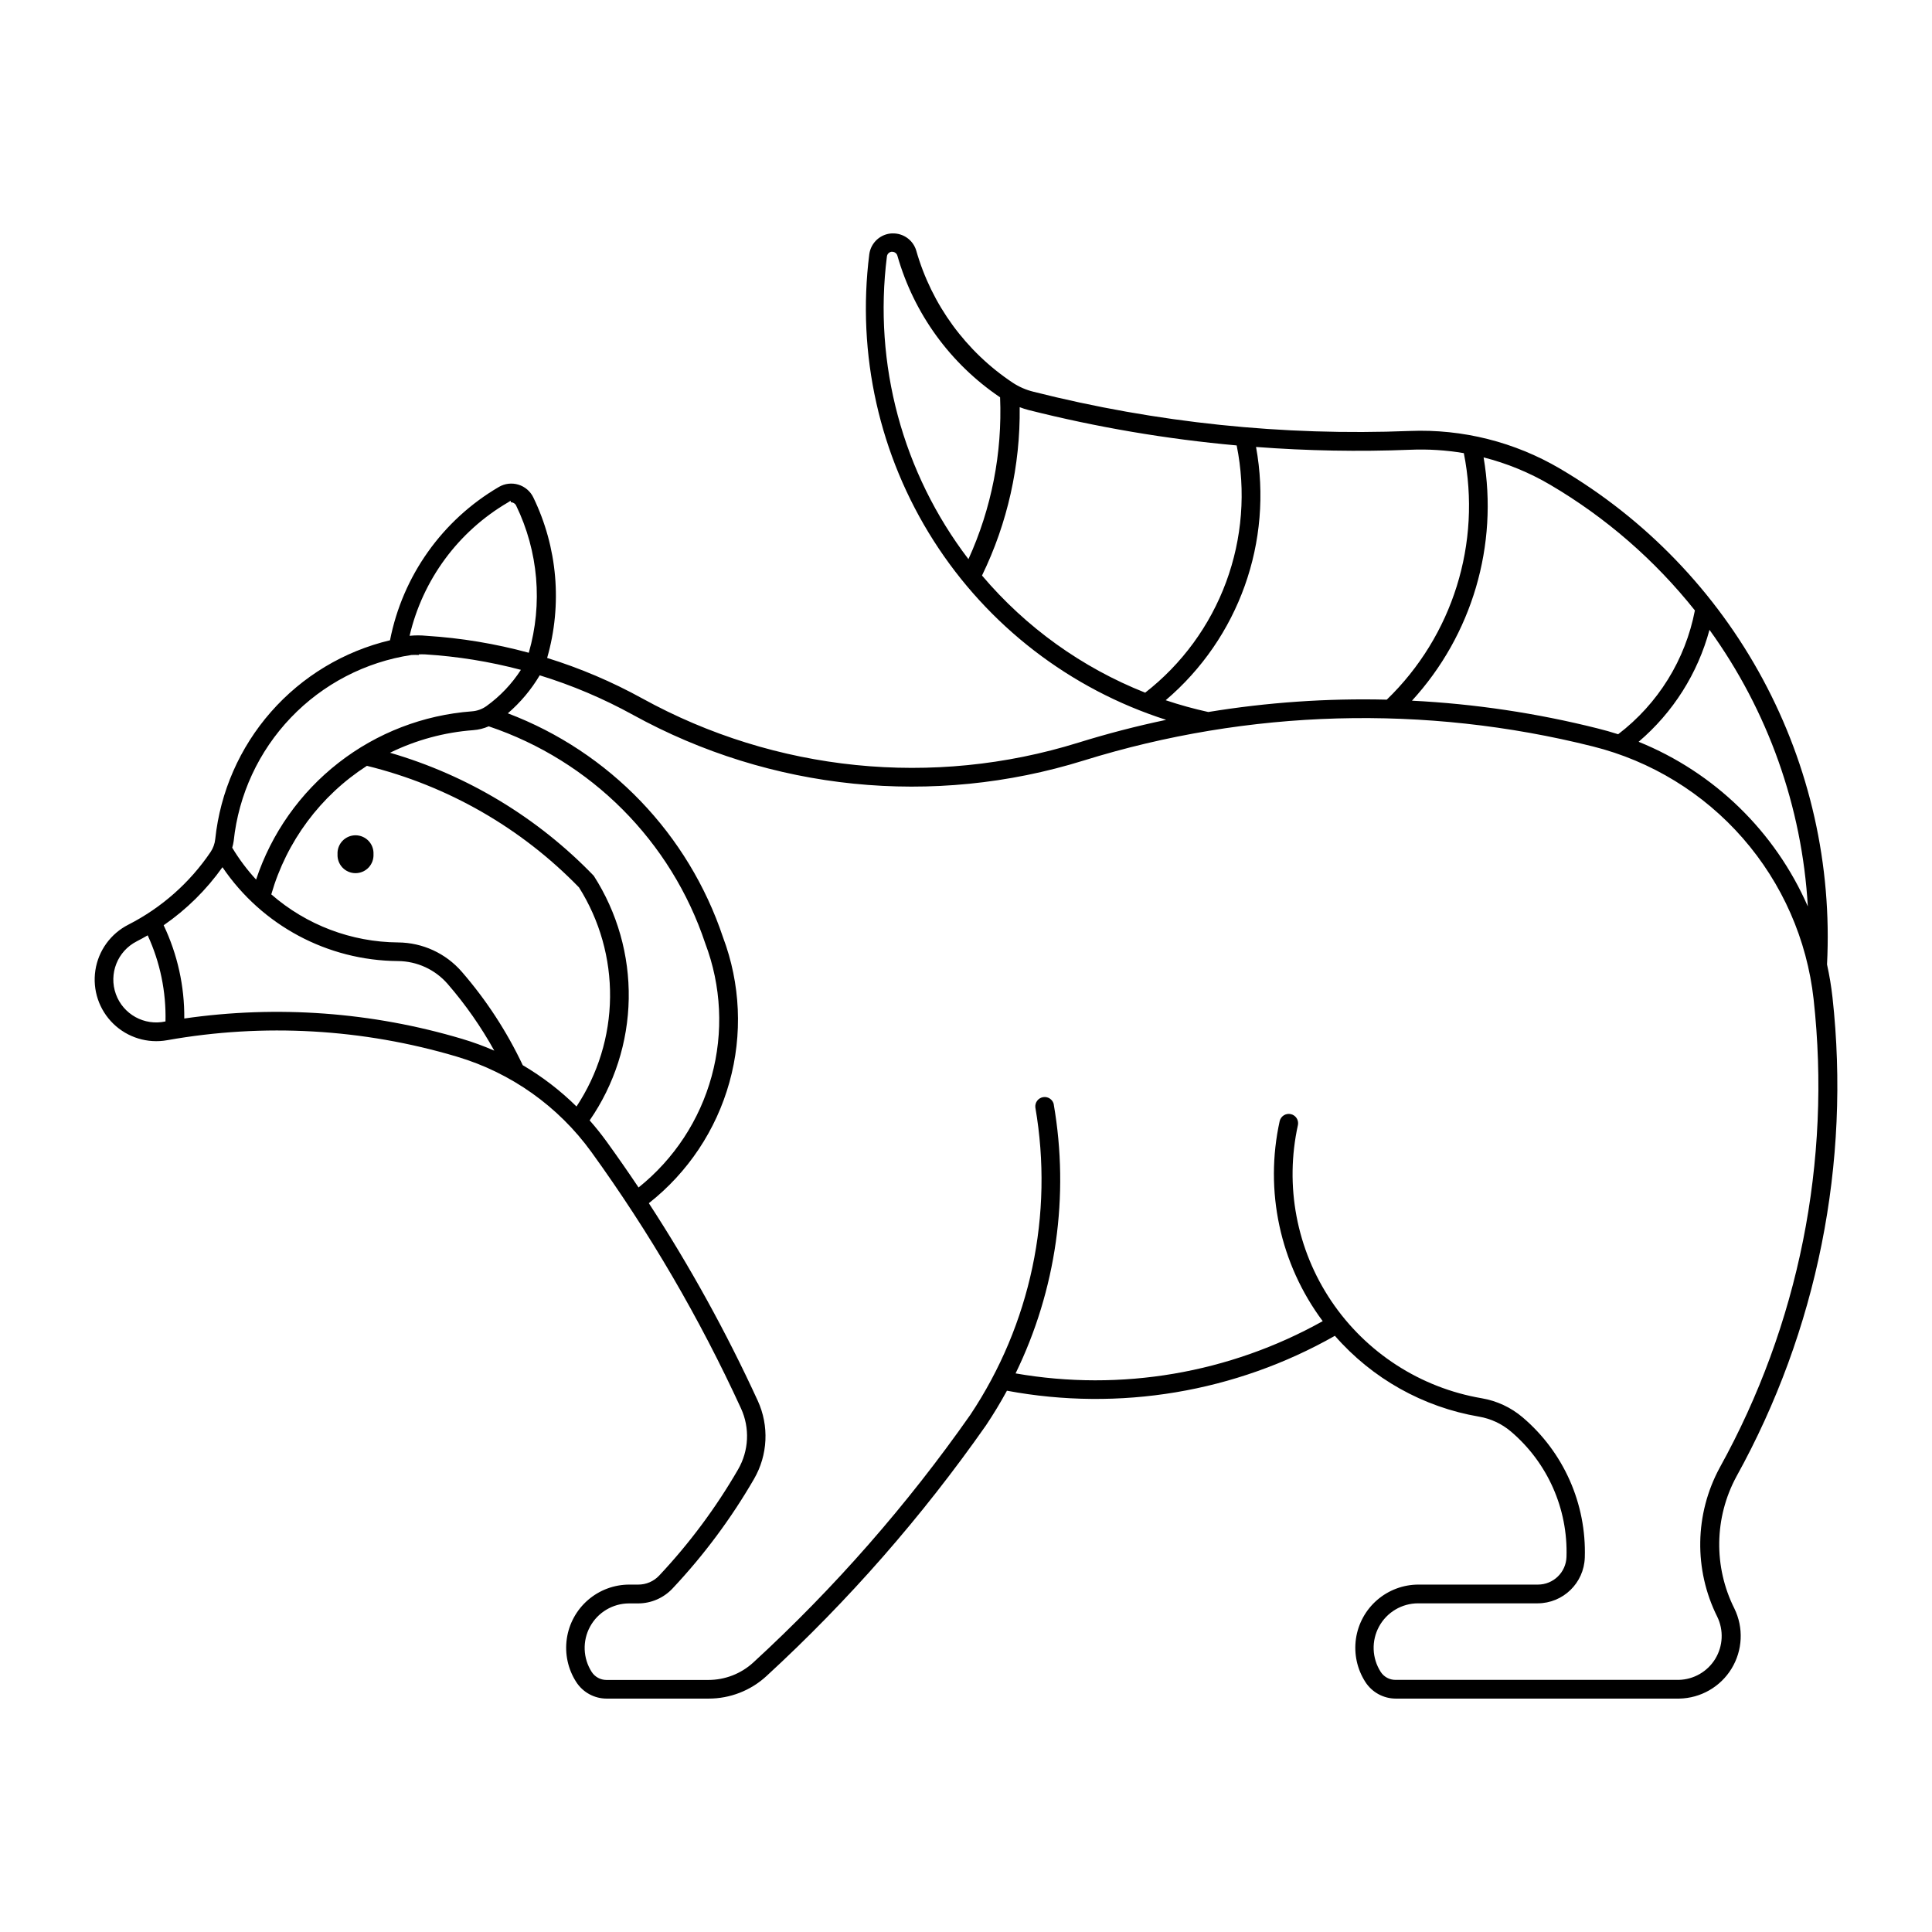 <?xml version="1.0" encoding="UTF-8"?>
<!-- The Best Svg Icon site in the world: iconSvg.co, Visit us! https://iconsvg.co -->
<svg fill="#000000" width="800px" height="800px" version="1.1" viewBox="144 144 512 512" xmlns="http://www.w3.org/2000/svg">
 <g>
  <path d="m380.46 205.85c-3.098 0.109-5.664 2.434-6.086 5.504-3.359 26.52 2.668 53.379 17.035 75.922 14.367 22.539 36.172 39.344 61.633 47.492-7.852 1.648-15.621 3.668-23.281 6.047-38.5 11.965-80.215 7.738-115.53-11.711-8.027-4.426-16.48-8.023-25.234-10.742 4.066-14.152 2.762-29.305-3.668-42.551-0.789-1.625-2.223-2.848-3.949-3.371-1.73-0.527-3.598-0.309-5.16 0.602-15.008 8.773-25.52 23.574-28.863 40.637-12.227 2.91-23.246 9.543-31.543 18.984-8.297 9.441-13.457 21.223-14.773 33.719-0.129 1.23-0.559 2.406-1.25 3.434-5.516 8.145-13.004 14.758-21.766 19.227-4.699 2.387-7.961 6.894-8.75 12.105-0.793 5.211 0.98 10.484 4.758 14.156 3.781 3.676 9.102 5.297 14.289 4.359 25.59-4.551 51.887-3.051 76.793 4.371 14.332 4.269 26.852 13.156 35.617 25.273 15.398 21.301 28.68 44.059 39.645 67.945 2.379 5.195 2.086 11.223-0.777 16.168-5.871 10.148-12.891 19.59-20.922 28.137-1.441 1.527-3.445 2.387-5.543 2.379h-2.34c-4.035-0.004-7.93 1.449-10.98 4.09-3.047 2.641-5.039 6.293-5.609 10.281-0.57 3.992 0.316 8.059 2.5 11.445 1.766 2.742 4.801 4.398 8.062 4.398h27.031c5.664 0.004 11.125-2.117 15.297-5.949 21.746-19.992 41.262-42.281 58.207-66.473 1.988-2.973 3.836-6.031 5.543-9.172 29.781 5.559 60.566 0.402 86.914-14.551 9.879 11.328 23.375 18.898 38.195 21.422 3.117 0.531 6.031 1.891 8.445 3.934 9.727 8.258 15.152 20.504 14.734 33.258-0.137 4.078-3.481 7.312-7.559 7.316h-31.645c-4.031-0.004-7.93 1.449-10.98 4.09-3.047 2.637-5.039 6.289-5.613 10.281-0.57 3.992 0.316 8.055 2.5 11.445 1.762 2.734 4.793 4.391 8.043 4.398h75.121c5.676-0.102 10.906-3.09 13.867-7.93 2.961-4.844 3.246-10.859 0.75-15.957-5.531-11.043-5.328-24.09 0.543-34.953 21.422-38.695 30.316-83.078 25.461-127.04-0.328-2.918-0.809-5.816-1.445-8.684 1.348-26.277-4.539-52.414-17.012-75.578-12.473-23.164-31.059-42.461-53.738-55.801-12.035-7.078-25.852-10.551-39.805-9.996-33.586 1.34-67.188-2.164-99.773-10.402-1.941-0.477-3.789-1.281-5.461-2.379-12.418-8.258-21.484-20.672-25.578-35.012-0.824-2.789-3.441-4.664-6.348-4.555zm0 4.879c0.641 0.004 1.199 0.434 1.363 1.051 4.371 15.316 14.008 28.602 27.211 37.512 0.605 14.754-2.269 29.445-8.387 42.887-17.457-22.863-25.219-51.68-21.605-80.219 0.078-0.668 0.617-1.191 1.289-1.25zm33.762 41.176c0.754 0.289 1.52 0.539 2.301 0.742 18.125 4.578 36.586 7.719 55.207 9.395 2.453 12.094 1.484 24.637-2.797 36.211-4.285 11.578-11.711 21.73-21.449 29.312-16.754-6.637-31.613-17.305-43.254-31.059h0.02c6.75-13.883 10.164-29.148 9.977-44.582zm62.645 10.543c13.59 1.031 27.234 1.281 40.855 0.742 4.754-0.199 9.516 0.102 14.207 0.898 4.746 23.828-2.945 48.438-20.418 65.328-15.836-0.383-31.672 0.715-47.305 3.273-3.812-0.836-7.582-1.879-11.285-3.121 19.387-16.488 28.512-42.062 23.945-67.098zm60.309 2.769h-0.004c6.207 1.578 12.16 4.027 17.68 7.273 14.703 8.648 27.691 19.93 38.312 33.281-2.516 13.062-9.758 24.746-20.336 32.812-1.816-0.582-3.652-1.102-5.504-1.559-16.102-4.043-32.559-6.5-49.137-7.336 15.941-17.402 22.953-41.195 18.984-64.461zm-257.8 11.891v0.004c0.594-0.012 1.141 0.324 1.402 0.855 5.894 12.148 7.09 26.047 3.356 39.023-8.867-2.414-17.957-3.918-27.133-4.496-1.48-0.148-2.973-0.148-4.453 0 3.473-14.867 12.902-27.648 26.082-35.355h0.02c0.207-0.195 0.461-0.336 0.742-0.395zm317.66 33.801-0.004 0.004c15.492 21.453 24.535 46.887 26.062 73.305-8.672-19.848-24.77-35.512-44.844-43.637 9.121-7.758 15.672-18.105 18.781-29.668zm-342.08 6.508-0.004 0.004c0.586-0.027 1.172-0.027 1.754 0 8.562 0.531 17.047 1.902 25.34 4.094-2.414 3.738-5.504 6.992-9.113 9.594-1.133 0.812-2.469 1.301-3.859 1.402-12.871 0.957-25.172 5.699-35.352 13.633-10.18 7.934-17.785 18.703-21.852 30.953-2.391-2.59-4.512-5.422-6.328-8.445 0.176-0.586 0.305-1.188 0.391-1.793 1.297-12.266 6.621-23.758 15.145-32.676 8.523-8.918 19.766-14.758 31.961-16.605 0.66-0.035 1.328-0.035 1.988 0zm32.07 5.543-0.004 0.004c8.582 2.637 16.867 6.152 24.73 10.484 36.5 20.105 79.613 24.477 119.4 12.109 43.797-13.613 90.496-14.906 134.98-3.742 15.422 3.863 29.289 12.355 39.746 24.332 10.457 11.973 16.996 26.863 18.75 42.664 4.746 42.949-3.945 86.316-24.875 124.12-6.656 12.277-6.902 27.031-0.66 39.527 1.73 3.559 1.535 7.758-0.523 11.145-2.059 3.383-5.699 5.484-9.66 5.582h-75.102c-1.57 0.008-3.039-0.789-3.898-2.106-2.34-3.633-2.508-8.254-0.438-12.043 2.074-3.793 6.055-6.148 10.375-6.137h31.645c6.75-0.012 12.273-5.371 12.496-12.113 0.465-14.262-5.609-27.957-16.488-37.188-3.082-2.617-6.816-4.359-10.801-5.039-16.27-2.769-30.688-12.09-39.898-25.785-9.207-13.695-12.395-30.566-8.824-46.676 0.23-1.309-0.613-2.566-1.914-2.848-1.297-0.281-2.586 0.512-2.922 1.797-4.094 18.504 0.062 37.875 11.391 53.07-24.734 13.824-53.477 18.715-81.391 13.848 10.762-22.109 14.301-47.043 10.117-71.273h0.02c-0.273-1.301-1.523-2.16-2.84-1.938-1.312 0.219-2.219 1.434-2.055 2.758 4.894 28.348-1.277 57.492-17.234 81.426-16.742 23.887-36.023 45.895-57.504 65.629-3.254 2.988-7.512 4.641-11.93 4.637h-27.031c-1.559-0.008-3.012-0.801-3.863-2.106-2.336-3.625-2.508-8.238-0.445-12.027 2.062-3.785 6.027-6.148 10.344-6.152h2.379c3.457 0 6.762-1.43 9.129-3.953 8.297-8.82 15.547-18.566 21.609-29.047 3.664-6.336 4.027-14.062 0.977-20.715-8.328-18.133-17.977-35.625-28.863-52.344 10.34-8.137 17.82-19.355 21.352-32.031 3.535-12.676 2.938-26.145-1.703-38.457-9.145-27.332-30.074-49.113-57.02-59.336 3.344-2.875 6.195-6.269 8.445-10.059zm-13.484 13.527-0.004 0.004c27.082 9.117 48.32 30.414 57.363 57.52 4.273 11.266 4.863 23.598 1.688 35.219-3.176 11.621-9.957 21.938-19.363 29.465-2.773-4.144-5.625-8.238-8.547-12.277-1.383-1.902-2.856-3.738-4.414-5.504 6.559-9.488 10.16-20.707 10.355-32.242 0.195-11.535-3.031-22.871-9.266-32.578-14.84-15.402-33.457-26.645-53.996-32.609 6.91-3.383 14.402-5.414 22.074-5.988 1.41-0.105 2.793-0.445 4.09-1.016zm-32.312 10.461-0.004 0.004c21.395 5.254 40.875 16.422 56.219 32.227 5.488 8.715 8.344 18.828 8.227 29.125-0.117 10.297-3.203 20.34-8.891 28.926-4.277-4.223-9.066-7.898-14.246-10.945-4.231-8.949-9.664-17.277-16.148-24.75-4.25-4.902-10.402-7.734-16.891-7.781-12.363-0.09-24.285-4.609-33.602-12.738 4.047-14.047 13.051-26.148 25.336-34.062zm-38.277 26.867c10.461 15.441 27.848 24.742 46.496 24.875 5.074 0.035 9.883 2.25 13.203 6.086 4.715 5.441 8.852 11.359 12.336 17.656-2.773-1.215-5.621-2.254-8.523-3.117-23.863-7.117-48.984-8.961-73.629-5.402 0.074-8.543-1.797-16.992-5.465-24.711 6.051-4.184 11.324-9.387 15.582-15.379zm-19.812 18.062c3.293 7.144 4.906 14.949 4.715 22.812-5.582 1.234-11.215-1.871-13.152-7.25-1.938-5.383 0.426-11.363 5.516-13.969 0.988-0.508 1.965-1.043 2.926-1.602z"/>
  <path d="m242.98 370.38c0.066-1.309-0.406-2.586-1.305-3.535-0.902-0.945-2.152-1.484-3.461-1.484s-2.559 0.539-3.461 1.484c-0.898 0.949-1.371 2.227-1.305 3.535-0.066 1.305 0.406 2.582 1.305 3.531 0.902 0.949 2.152 1.484 3.461 1.484s2.559-0.535 3.461-1.484c0.898-0.949 1.371-2.227 1.305-3.531z"/>
 </g>
</svg>